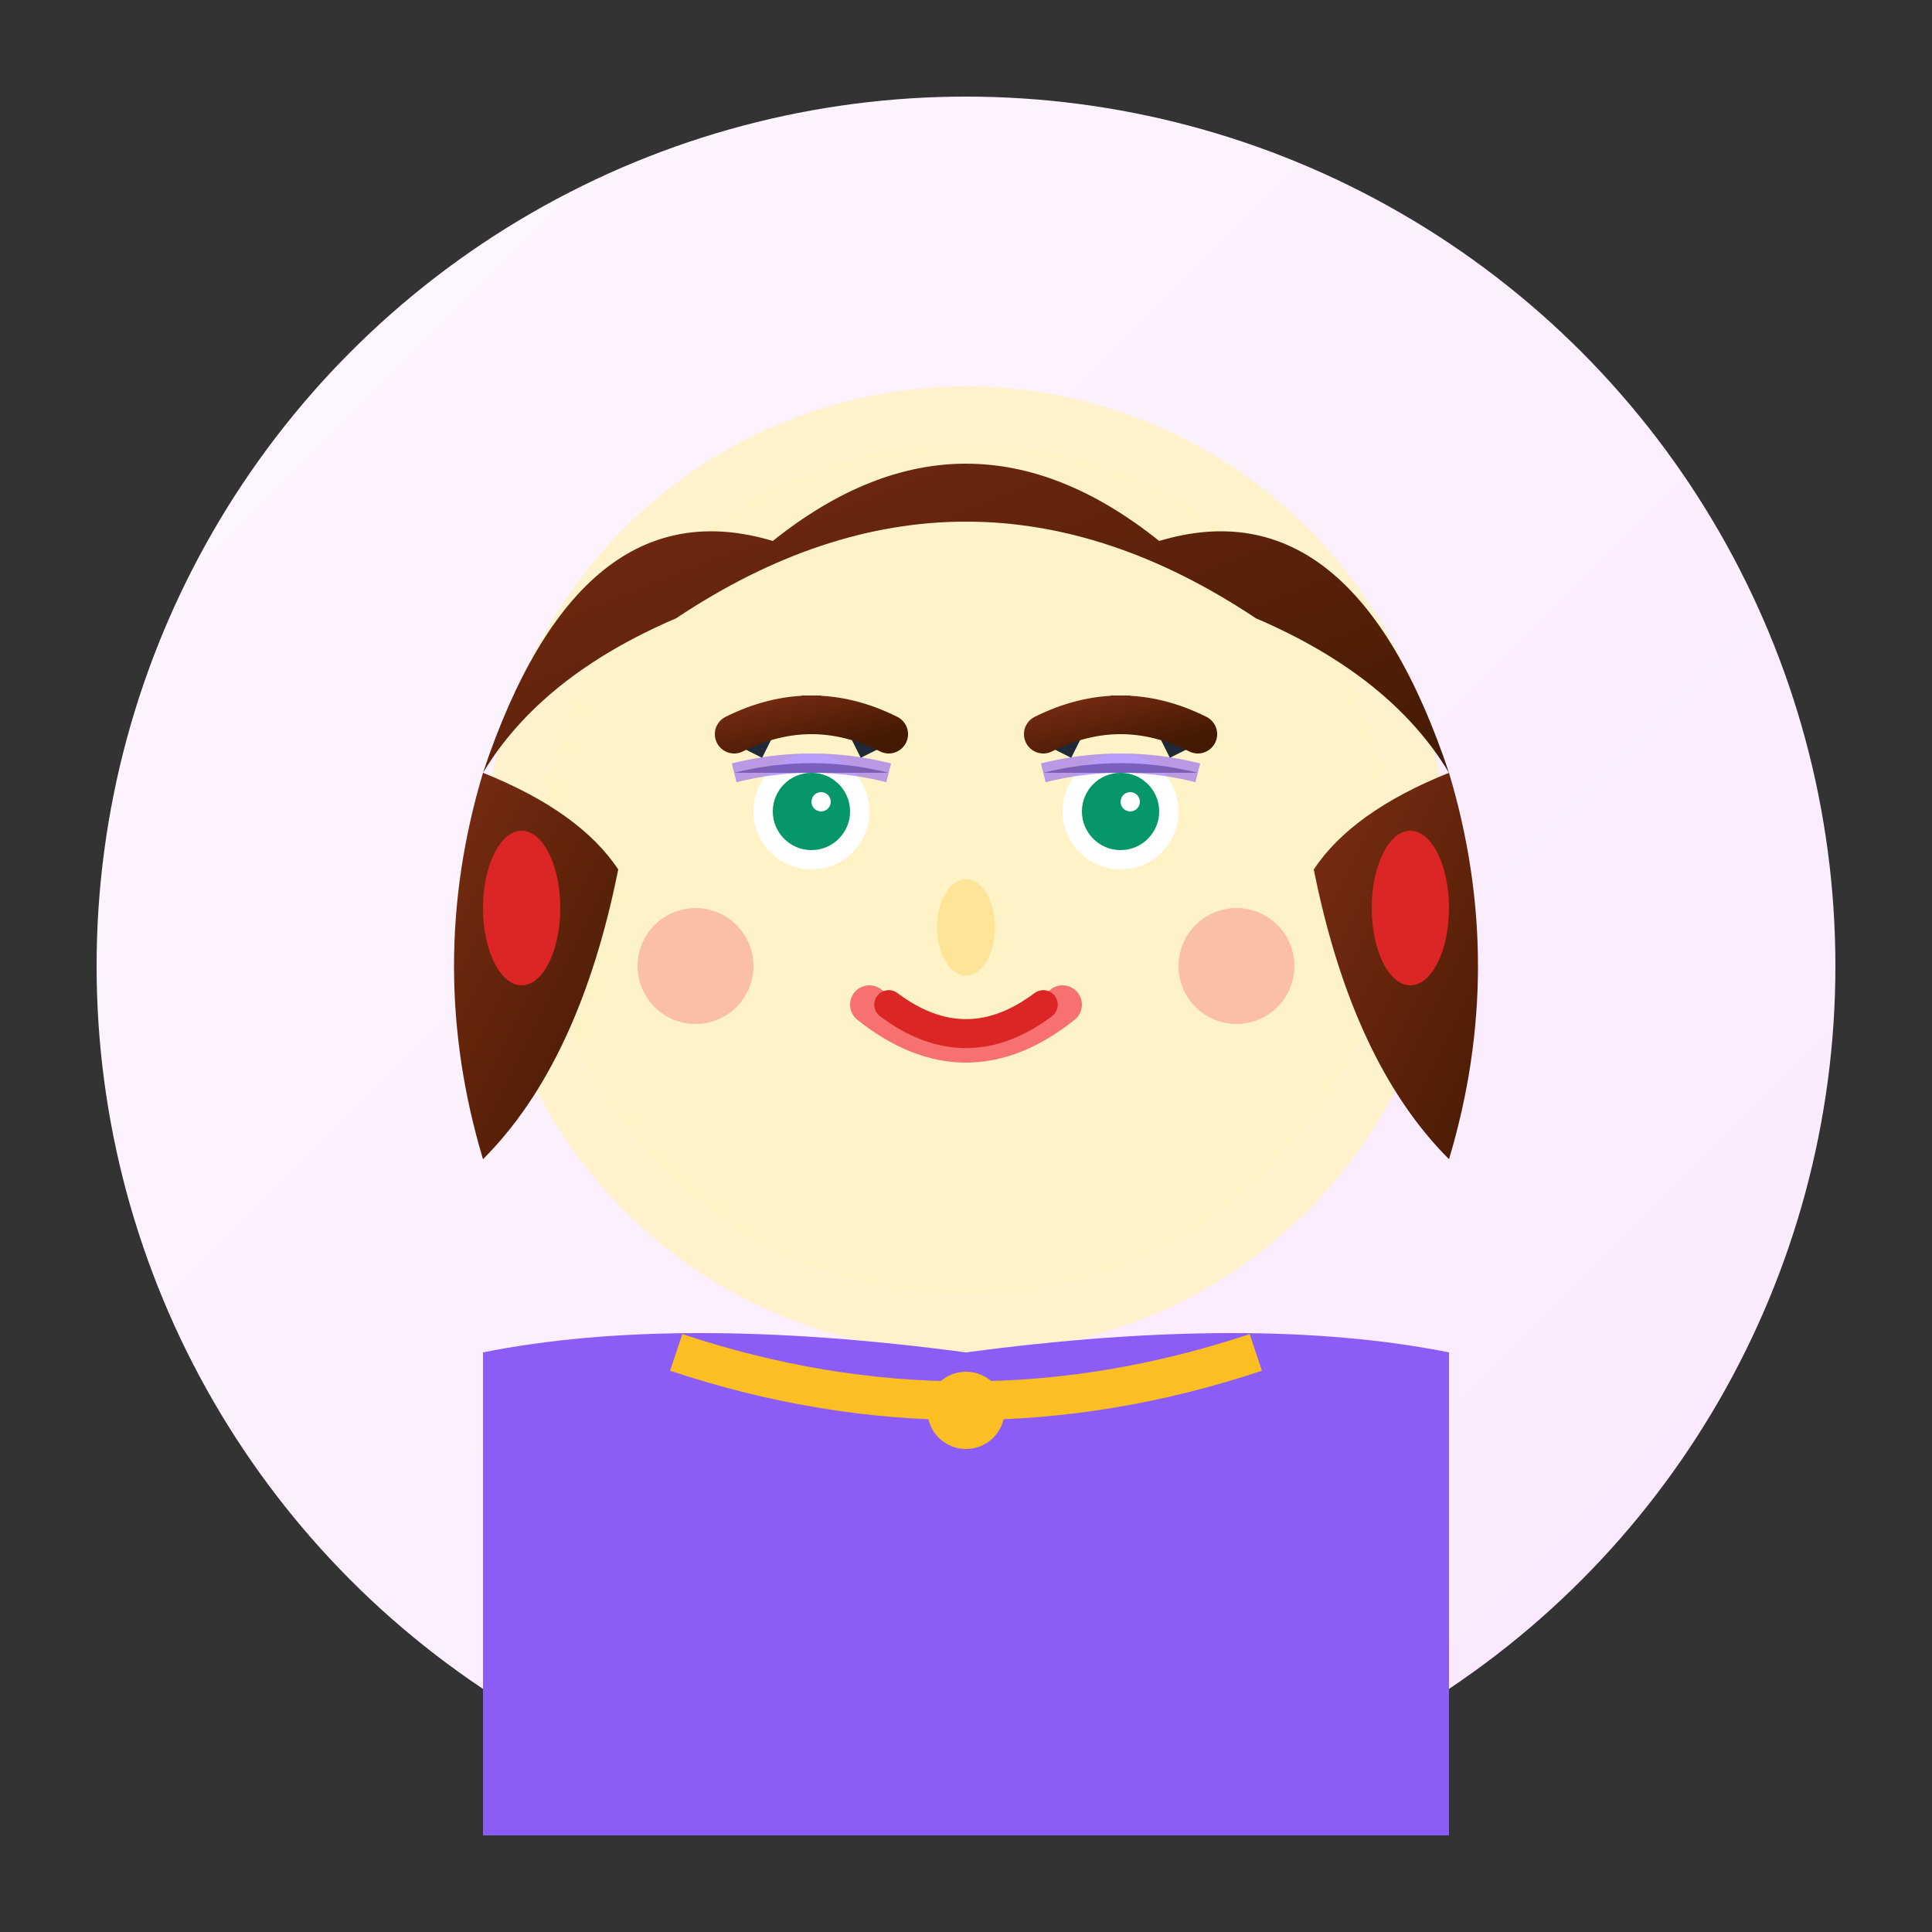 <svg xmlns="http://www.w3.org/2000/svg" viewBox="0 0 100 100" width="100" height="100">
    <rect x="0" y="0" width="100" height="100" fill="#333333" stroke="none"/>
    <defs>
        <linearGradient id="avatar3-gradient" x1="0%" y1="0%" x2="100%" y2="100%">
            <stop offset="0%" style="stop-color:#fef7ff"/>
            <stop offset="100%" style="stop-color:#fae8ff"/>
        </linearGradient>
        <linearGradient id="hair3-gradient" x1="0%" y1="0%" x2="100%" y2="100%">
            <stop offset="0%" style="stop-color:#7c2d12"/>
            <stop offset="100%" style="stop-color:#451a03"/>
        </linearGradient>
    </defs>
    
    <!-- Background circle -->
    <circle cx="50" cy="50" r="45" fill="url(#avatar3-gradient)"/>
    
    <!-- Face -->
    <circle cx="50" cy="45" r="25" fill="#fef3c7" opacity="0.9"/>
    <circle cx="50" cy="45" r="22" fill="#fef3c7"/>
    
    <!-- Hair (longer, styled) -->
    <path d="M25 40 Q30 25 40 28 Q50 20 60 28 Q70 25 75 40 Q72 35 65 32 Q50 22 35 32 Q28 35 25 40" fill="url(#hair3-gradient)"/>
    <path d="M25 40 Q22 50 25 60 Q30 55 32 45 Q30 42 25 40" fill="url(#hair3-gradient)"/>
    <path d="M75 40 Q78 50 75 60 Q70 55 68 45 Q70 42 75 40" fill="url(#hair3-gradient)"/>
    
    <!-- Eyes -->
    <circle cx="42" cy="42" r="3" fill="white"/>
    <circle cx="58" cy="42" r="3" fill="white"/>
    <circle cx="42" cy="42" r="2" fill="#059669"/>
    <circle cx="58" cy="42" r="2" fill="#059669"/>
    <circle cx="42.5" cy="41.5" r="0.5" fill="white"/>
    <circle cx="58.5" cy="41.5" r="0.5" fill="white"/>
    
    <!-- Eyelashes -->
    <path d="M39 39 L40 37" stroke="#1f2937" stroke-width="1"/>
    <path d="M42 38 L42 36" stroke="#1f2937" stroke-width="1"/>
    <path d="M45 39 L44 37" stroke="#1f2937" stroke-width="1"/>
    <path d="M55 39 L56 37" stroke="#1f2937" stroke-width="1"/>
    <path d="M58 38 L58 36" stroke="#1f2937" stroke-width="1"/>
    <path d="M61 39 L60 37" stroke="#1f2937" stroke-width="1"/>
    
    <!-- Eyebrows -->
    <path d="M38 38 Q42 36 46 38" stroke="url(#hair3-gradient)" stroke-width="2" fill="none" stroke-linecap="round"/>
    <path d="M54 38 Q58 36 62 38" stroke="url(#hair3-gradient)" stroke-width="2" fill="none" stroke-linecap="round"/>
    
    <!-- Nose -->
    <ellipse cx="50" cy="48" rx="1.5" ry="2.5" fill="#fbbf24" opacity="0.3"/>
    
    <!-- Mouth (gentle smile) -->
    <path d="M45 52 Q50 56 55 52" stroke="#f87171" stroke-width="2" fill="none" stroke-linecap="round"/>
    
    <!-- Lipstick -->
    <path d="M46 52 Q50 55 54 52" stroke="#dc2626" stroke-width="1.5" fill="none" stroke-linecap="round"/>
    
    <!-- Blush -->
    <circle cx="36" cy="50" r="3" fill="#f87171" opacity="0.4"/>
    <circle cx="64" cy="50" r="3" fill="#f87171" opacity="0.4"/>
    
    <!-- Clothing (elegant top) -->
    <path d="M25 70 Q35 68 50 70 Q65 68 75 70 L75 95 L25 95 Z" fill="#8b5cf6"/>
    
    <!-- Necklace -->
    <path d="M35 70 Q50 75 65 70" stroke="#fbbf24" stroke-width="2" fill="none"/>
    <circle cx="50" cy="73" r="2" fill="#fbbf24"/>
    
    <!-- Earrings -->
    <ellipse cx="27" cy="47" rx="2" ry="4" fill="#dc2626"/>
    <ellipse cx="73" cy="47" rx="2" ry="4" fill="#dc2626"/>
    
    <!-- Subtle eye makeup -->
    <path d="M38 40 Q42 39 46 40" stroke="#8b5cf6" stroke-width="1" opacity="0.6"/>
    <path d="M54 40 Q58 39 62 40" stroke="#8b5cf6" stroke-width="1" opacity="0.6"/>
</svg>
